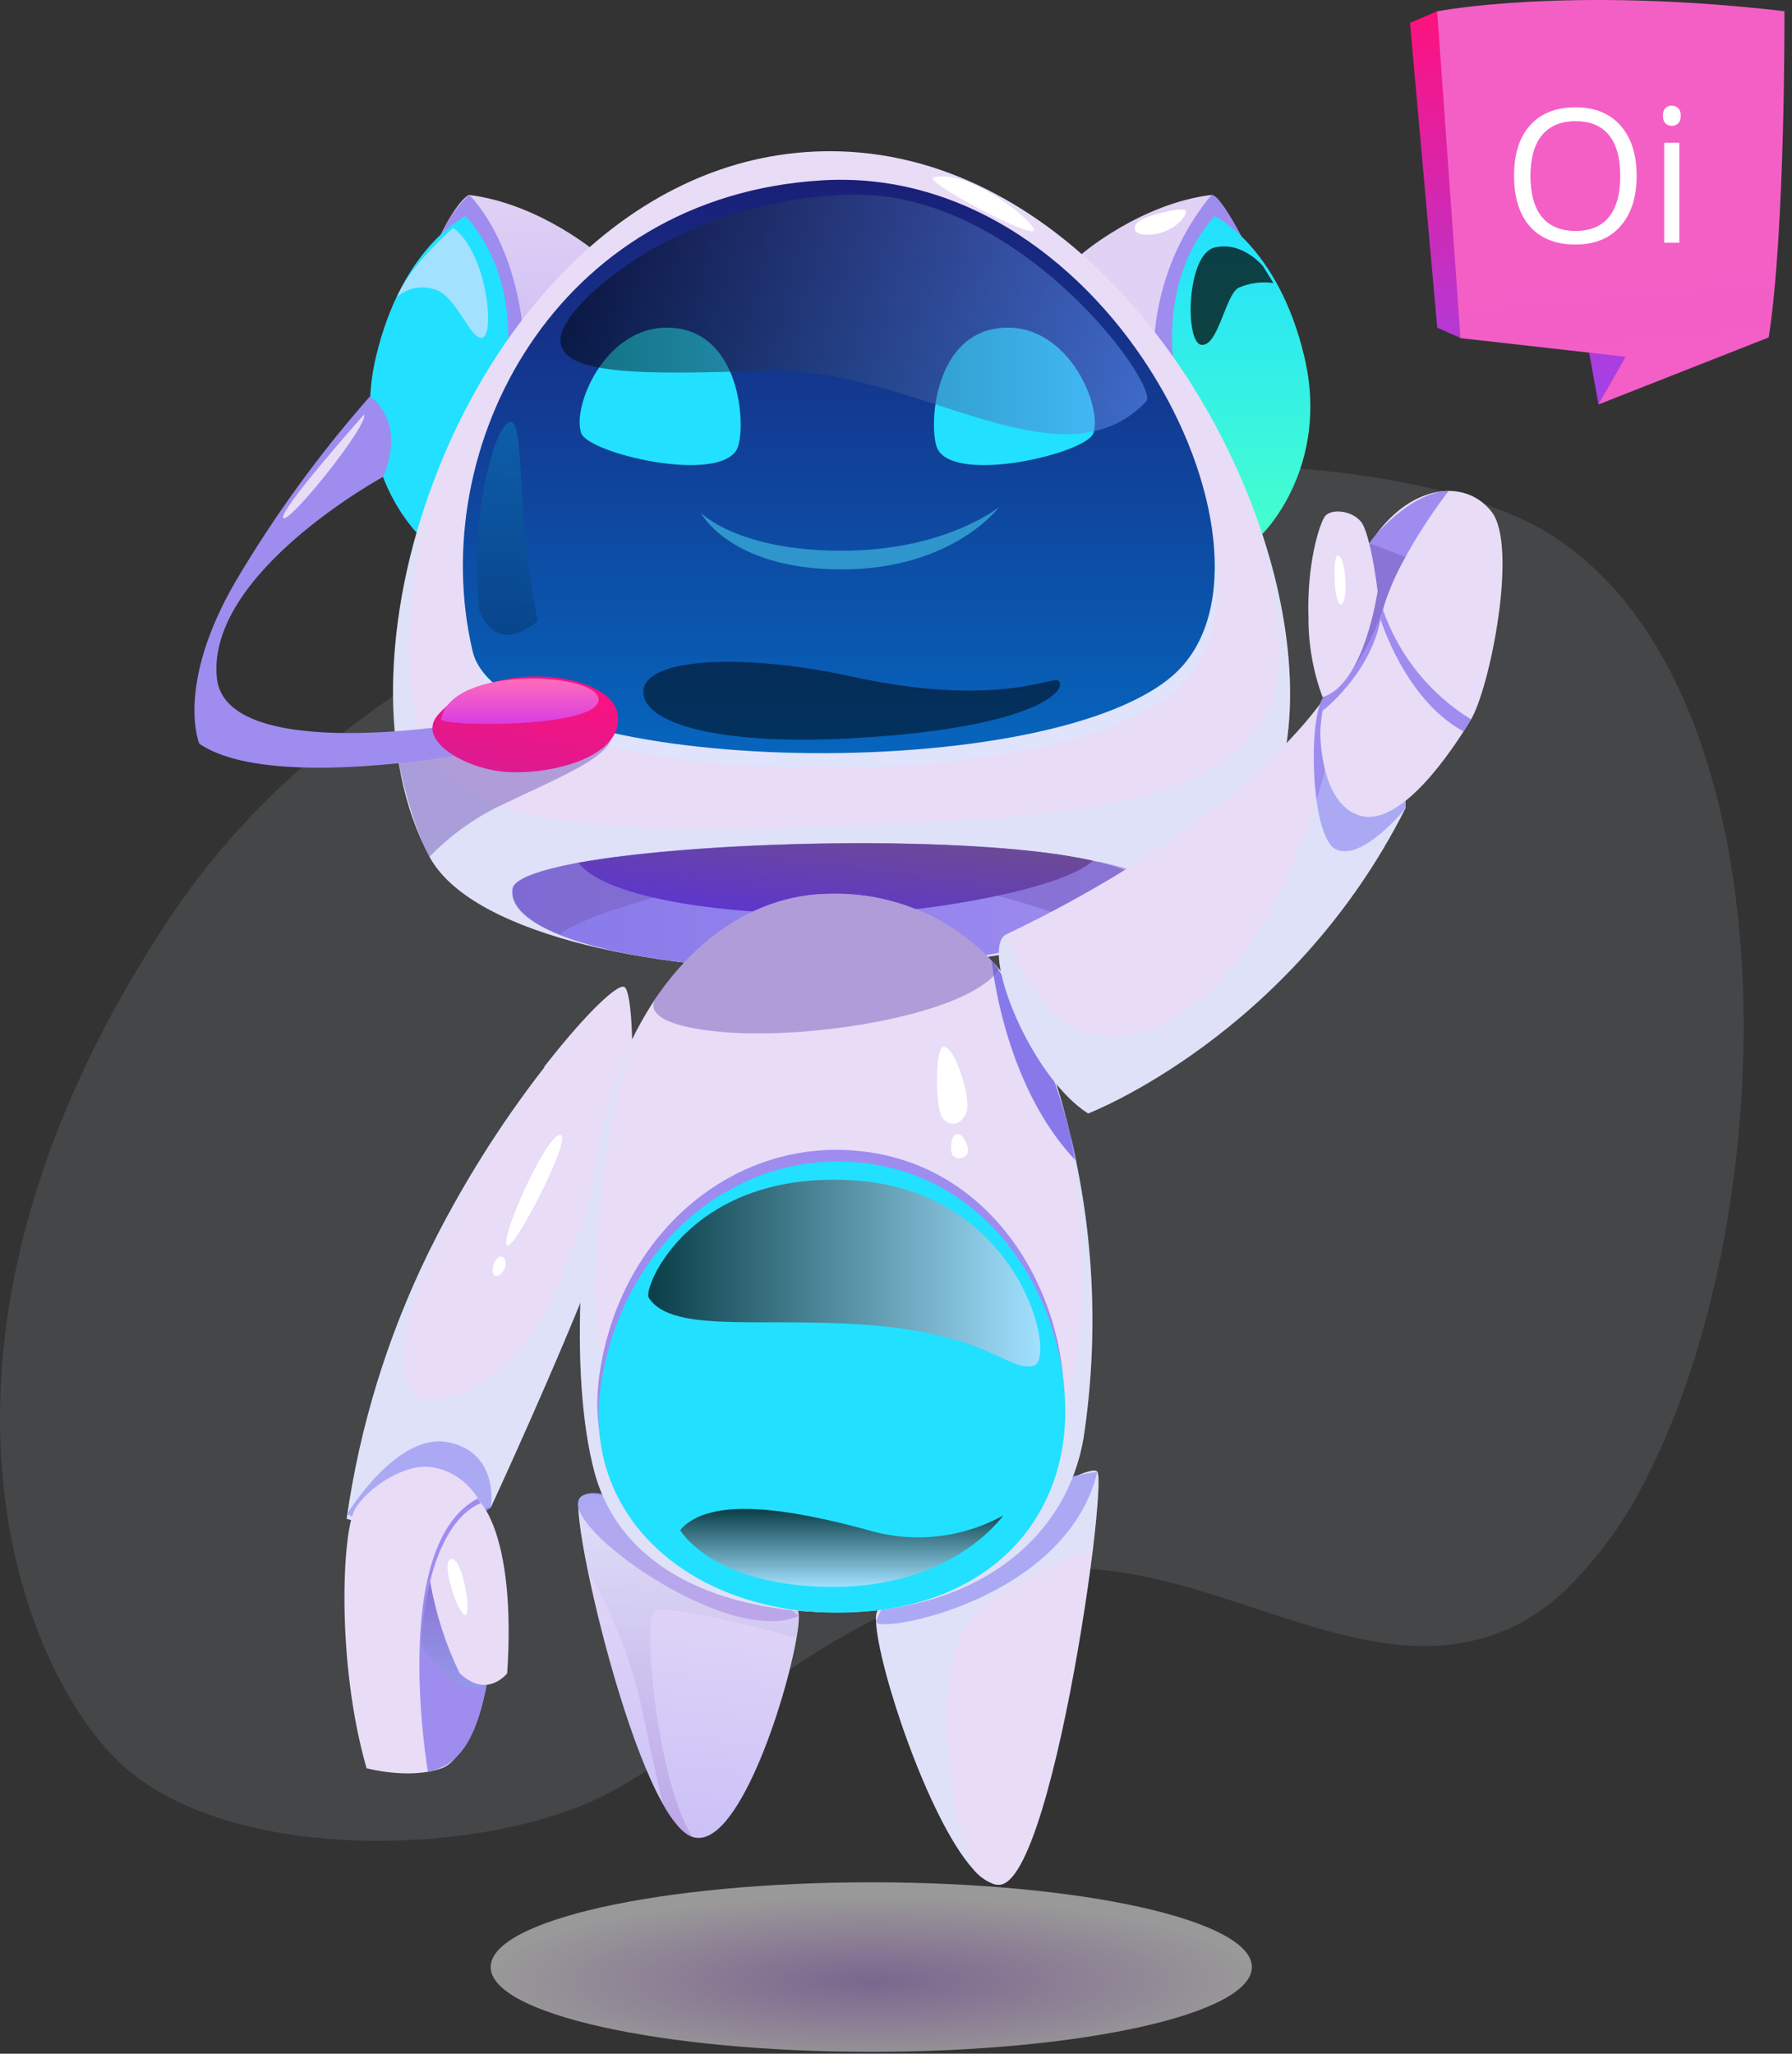 <svg width="192" height="220" viewBox="0 0 192 220" fill="none" xmlns="http://www.w3.org/2000/svg">
<rect x="0" y="0" width="192" height="220" fill="#333333" stroke="none"/>
<path d="M176.642 157.859C174.378 162.613 171.275 166.918 167.482 170.569C166.507 171.467 165.46 172.283 164.352 173.009C163.355 173.658 162.301 174.214 161.202 174.669C145.512 181.159 129.452 166.399 111.502 168.139C96.462 169.609 85.632 177.999 76.002 184.999C72.859 187.4 69.566 189.598 66.142 191.579C65.229 192.086 64.319 192.546 63.412 192.959C62.394 193.42 61.352 193.827 60.292 194.179C46.392 198.949 22.912 198.769 12.502 188.519C1.632 177.749 -11.598 142.919 18.362 98.059C51.662 48.199 142.632 41.299 166.942 57.789C192.092 74.839 191.082 129.209 176.642 157.859Z" fill="#E5F6FF" fill-opacity="0.1"/>
<path style="mix-blend-mode:multiply" opacity="0.5" d="M93.352 219.799C115.874 219.799 134.132 215.734 134.132 210.719C134.132 205.705 115.874 201.639 93.352 201.639C70.83 201.639 52.572 205.705 52.572 210.719C52.572 215.734 70.83 219.799 93.352 219.799Z" fill="url(#paint0_radial)"/>
<path d="M85.342 175.469C84.152 182.409 78.872 198.469 74.142 196.759C73.142 196.399 72.052 195.099 70.992 193.199C67.752 187.409 64.572 176.029 62.992 168.329C62.132 164.129 61.742 161.019 62.092 160.519C64.202 157.389 84.242 170.939 85.442 172.449C85.672 172.739 85.622 173.859 85.342 175.469Z" fill="url(#paint1_linear)"/>
<path d="M117.082 166.099C117.002 166.739 116.912 167.409 116.822 168.099C115.402 178.649 112.482 194.099 109.332 199.759C108.582 201.109 107.812 201.889 107.052 201.909C106.845 201.918 106.638 201.888 106.442 201.819C105.567 201.483 104.8 200.917 104.222 200.179C99.442 194.819 94.052 178.549 93.862 173.689C93.803 173.271 93.866 172.844 94.042 172.459C96.762 168.759 116.472 156.159 117.572 157.659C117.862 158.049 117.642 161.409 117.082 166.099Z" fill="url(#paint2_linear)"/>
<path d="M62.102 160.519C59.882 163.419 77.962 176.519 85.582 173.109C85.582 173.109 65.052 156.669 62.102 160.519Z" fill="url(#paint3_linear)"/>
<path d="M93.862 173.679C93.262 175.159 114.142 171.769 117.572 157.679C117.572 157.649 99.522 159.759 93.862 173.679Z" fill="url(#paint4_linear)"/>
<path style="mix-blend-mode:multiply" opacity="0.3" d="M70.002 172.699C69.002 173.959 70.242 190.199 74.142 196.759C73.142 196.399 72.052 195.099 70.992 193.199C70.352 190.349 69.412 186.129 68.522 181.919C67.339 177.149 65.481 172.573 63.002 168.329C62.142 164.129 61.752 161.019 62.102 160.519C64.212 157.389 84.252 170.939 85.452 172.449C85.672 172.739 85.622 173.859 85.342 175.449C85.342 175.469 71.002 171.459 70.002 172.699Z" fill="url(#paint5_linear)"/>
<path style="mix-blend-mode:multiply" opacity="0.3" d="M117.082 166.099C117.082 166.099 105.662 169.479 103.022 174.899C100.382 180.319 101.372 193.159 104.222 200.169C99.442 194.809 94.052 178.539 93.862 173.679C93.803 173.26 93.866 172.834 94.042 172.449C96.762 168.749 116.472 156.149 117.572 157.649C117.862 158.049 117.642 161.409 117.082 166.099Z" fill="url(#paint6_linear)"/>
<path d="M67.742 112.879C67.742 118.879 66.872 127.619 64.142 134.659C59.612 146.319 52.812 160.999 52.602 161.449C48.452 163.979 43.482 163.849 40.312 163.389C39.239 163.242 38.179 163.011 37.142 162.699C38.552 152.807 41.504 143.197 45.892 134.219C49.352 127.189 53.517 120.528 58.322 114.339C58.325 114.313 58.325 114.286 58.322 114.259L58.472 114.059L58.562 113.959L58.632 113.859L58.742 113.729C62.852 108.509 66.192 105.339 66.892 105.729C67.382 105.929 67.752 108.779 67.742 112.879Z" fill="url(#paint7_linear)"/>
<path d="M37.192 162.189C37.192 162.189 42.542 153.359 48.062 154.509C53.582 155.659 52.592 161.509 52.592 161.509C50.317 162.98 47.691 163.819 44.984 163.938C42.278 164.058 39.588 163.454 37.192 162.189Z" fill="url(#paint8_linear)"/>
<path style="mix-blend-mode:multiply" opacity="0.3" d="M67.742 112.879C67.742 118.879 66.872 127.619 64.142 134.659C59.612 146.319 52.812 160.999 52.602 161.449L40.302 163.399C39.229 163.252 38.169 163.021 37.132 162.709C38.542 152.817 41.494 143.207 45.882 134.229C49.342 127.199 53.507 120.538 58.312 114.349C56.002 117.399 46.302 130.719 43.692 141.999C40.692 154.869 52.692 149.909 57.592 141.999C62.492 134.089 67.592 112.849 67.592 112.849L67.742 112.879Z" fill="url(#paint9_linear)"/>
<path d="M54.362 133.449C53.362 133.079 58.422 121.679 59.982 121.579C61.542 121.479 55.192 133.759 54.362 133.449Z" fill="white"/>
<path d="M53.852 134.659C53.082 134.259 52.362 136.389 53.062 136.659C53.762 136.929 54.722 135.129 53.852 134.659Z" fill="white"/>
<path d="M46.282 157.169C43.422 156.699 39.282 159.379 37.982 161.779C36.682 164.179 36.002 177.999 39.272 189.419C39.272 189.419 43.882 190.669 47.332 189.419C50.782 188.169 53.192 178.089 53.382 170.509C53.572 162.929 51.002 157.939 46.282 157.169Z" fill="url(#paint10_linear)"/>
<path d="M45.852 189.799C45.852 189.799 41.652 165.479 51.212 160.509C51.212 160.509 54.052 165.329 53.002 174.739C51.952 184.149 50.322 188.939 45.852 189.799Z" fill="url(#paint11_linear)"/>
<path style="mix-blend-mode:multiply" opacity="0.5" d="M45.162 176.299C45.162 176.299 47.622 179.899 49.302 180.479C50.268 180.848 51.336 180.848 52.302 180.479L46.102 169.479C45.512 171.706 45.196 173.996 45.162 176.299Z" fill="url(#paint12_linear)"/>
<path d="M46.092 169.409C46.092 169.409 47.452 162.669 51.522 161.019C51.522 161.019 55.302 164.749 54.342 179.249C54.342 179.249 52.232 182.029 49.252 179.249C47.738 176.135 46.674 172.822 46.092 169.409Z" fill="url(#paint13_linear)"/>
<path d="M48.412 166.999C47.032 166.999 49.132 173.119 49.852 172.999C50.572 172.879 49.572 166.999 48.412 166.999Z" fill="white"/>
<path d="M64.132 27.219C64.132 27.219 57.882 21.819 50.232 20.879C50.232 20.879 47.882 22.029 45.172 30.459C42.462 38.889 47.462 55.559 47.462 55.559L64.132 27.219Z" fill="url(#paint14_linear)"/>
<path d="M47.262 25.089C47.959 23.493 48.98 22.059 50.262 20.879C50.262 20.879 56.552 26.699 56.262 40.579L54.452 42.459L47.262 25.089Z" fill="url(#paint15_linear)"/>
<path d="M115.892 27.219C115.892 27.219 122.152 21.819 129.802 20.879C129.802 20.879 132.152 22.029 134.802 30.459C137.452 38.889 132.512 55.559 132.512 55.559L115.892 27.219Z" fill="url(#paint16_linear)"/>
<path d="M129.802 20.879C125.775 25.758 123.585 31.893 123.612 38.219L126.002 39.729L133.002 25.289C133.002 25.289 130.662 20.759 129.802 20.879Z" fill="url(#paint17_linear)"/>
<path d="M125.782 38.999C125.782 38.999 124.132 29.859 130.142 23.149C130.142 23.149 136.942 26.349 139.752 38.219C142.562 50.089 135.242 57.219 135.242 57.219L125.782 38.999Z" fill="url(#paint18_linear)"/>
<path d="M54.252 38.999C54.252 38.999 55.902 29.859 49.892 23.149C49.892 23.149 43.092 26.349 40.282 38.219C37.472 50.089 44.792 57.219 44.792 57.219L54.252 38.999Z" fill="url(#paint19_linear)"/>
<path d="M134.122 89.509C120.122 109.079 54.572 107.629 46.032 91.799C40.462 81.459 41.032 65.919 46.442 51.619C53.442 32.849 68.722 16.199 88.932 16.199C112.722 16.199 131.002 39.899 136.512 61.549C139.292 72.499 138.812 82.929 134.122 89.509Z" fill="url(#paint20_linear)"/>
<path d="M50.932 71.359C54.052 84.689 111.712 86.139 125.872 74.059C140.032 61.979 119.642 19.059 88.402 20.939C59.832 22.659 45.812 49.519 50.932 71.359Z" fill="#DFE3FB"/>
<path d="M50.632 69.739C53.752 83.069 111.412 84.519 125.572 72.439C139.732 60.359 119.342 17.439 88.102 19.319C59.532 20.999 45.512 47.909 50.632 69.739Z" fill="url(#paint21_linear)"/>
<path style="mix-blend-mode:multiply" opacity="0.3" d="M134.122 89.509C120.122 109.079 54.572 107.629 46.032 91.799C40.462 81.459 41.032 65.919 46.442 51.619C46.212 52.459 40.722 72.509 46.332 81.329C52.072 90.329 74.772 89.099 99.142 88.059C123.512 87.019 131.572 83.479 135.662 76.599C138.882 71.189 135.662 59.259 134.122 54.429L136.512 61.559C139.292 72.499 138.812 82.929 134.122 89.509Z" fill="url(#paint22_linear)"/>
<path d="M89.002 103.919C75.362 103.919 65.532 102.369 60.002 100.169C56.392 98.719 54.642 96.999 54.902 95.229C55.052 94.149 57.732 93.229 61.902 92.429C74.292 90.179 99.902 89.509 113.722 91.599C114.912 91.779 116.012 91.979 117.012 92.199L117.632 92.349H117.752C120.132 92.929 121.822 93.649 122.572 94.519C122.746 94.718 122.878 94.949 122.962 95.199C124.322 99.649 101.322 103.929 89.002 103.919Z" fill="url(#paint23_linear)"/>
<path style="mix-blend-mode:multiply" opacity="0.5" d="M122.882 94.139C122.826 94.287 122.749 94.425 122.652 94.549C121.312 96.439 115.902 98.869 115.902 98.869C115.902 98.869 95.082 90.359 78.212 94.139C61.342 97.919 60.052 100.139 60.052 100.139C56.442 98.689 54.692 96.969 54.952 95.199C55.102 94.119 57.782 93.199 61.952 92.399C74.342 90.149 99.952 89.479 113.772 91.569C115.222 91.829 116.532 92.079 117.682 92.319H117.802C121.102 93.089 123.002 93.709 122.882 94.139Z" fill="url(#paint24_linear)"/>
<path d="M117.092 92.199C113.872 95.289 98.412 97.999 89.602 97.939C73.812 97.939 64.212 95.429 61.982 92.429C75.432 89.999 104.512 89.399 117.092 92.199Z" fill="url(#paint25_linear)"/>
<path d="M116.102 153.999C114.202 165.239 104.102 172.729 89.702 172.729C77.142 172.729 66.492 168.049 63.702 157.729C60.912 147.409 61.982 128.359 65.702 116.489C66.247 114.744 66.916 113.04 67.702 111.389C68.401 109.946 69.192 108.55 70.072 107.209C74.702 100.259 81.412 95.749 89.002 95.749C92.407 95.666 95.789 96.341 98.902 97.725C102.015 99.108 104.781 101.166 107.002 103.749C108.905 106.001 110.422 108.552 111.492 111.299C112.751 114.535 113.786 117.852 114.592 121.229C114.588 121.262 114.588 121.296 114.592 121.329C117.231 132.015 117.744 143.116 116.102 153.999Z" fill="url(#paint26_linear)"/>
<path d="M106.252 102.909C106.252 102.909 107.482 116.259 115.322 124.389C115.322 124.389 113.152 111.939 106.252 102.909Z" fill="url(#paint27_linear)"/>
<path d="M150.582 86.589C138.292 110.959 116.582 119.279 116.582 119.279C110.582 115.429 105.422 102.829 107.472 100.369C107.569 100.243 107.696 100.143 107.842 100.079C134.292 87.419 142.202 74.299 142.202 74.299C143.661 74.37 145.071 74.848 146.273 75.679C147.475 76.509 148.42 77.659 149.002 78.999C150.076 81.384 150.615 83.974 150.582 86.589Z" fill="url(#paint28_linear)"/>
<path style="mix-blend-mode:multiply" opacity="0.5" d="M46.002 91.799C48.357 89.362 51.153 87.394 54.242 85.999C59.672 83.399 64.672 81.359 65.442 79.269C66.212 77.179 50.532 78.409 50.532 78.409L42.732 81.799C42.732 81.799 44.002 88.059 46.002 91.799Z" fill="url(#paint29_linear)"/>
<path d="M142.252 74.299C140.052 74.889 140.252 89.509 143.082 90.959C145.912 92.409 150.582 86.589 150.582 86.589C150.582 86.589 150.062 72.219 142.252 74.299Z" fill="url(#paint30_linear)"/>
<path d="M100.492 48.169C102.572 51.839 116.372 48.569 117.152 46.399C118.152 43.479 114.342 34.319 107.052 35.149C99.762 35.979 99.482 46.389 100.492 48.169Z" fill="url(#paint31_linear)"/>
<path d="M78.932 48.169C76.842 51.839 63.042 48.569 62.272 46.399C61.222 43.479 65.082 34.319 72.372 35.149C79.662 35.979 79.942 46.389 78.932 48.169Z" fill="url(#paint32_linear)"/>
<path d="M75.082 54.929C75.082 54.929 79.002 58.999 90.172 58.999C101.342 58.999 107.052 54.309 107.052 54.309C107.052 54.309 102.132 60.999 90.172 60.999C78.212 60.999 75.082 54.929 75.082 54.929Z" fill="#2F95CD"/>
<path d="M39.642 42.459C39.642 42.459 43.642 45.059 41.032 51.089C41.032 51.089 22.132 61.379 23.232 72.599C24.142 81.959 50.232 77.429 50.232 77.429L51.162 80.549C51.162 80.549 29.002 84.889 21.352 79.669C21.352 79.669 18.752 73.489 25.202 62.349C29.376 55.278 34.211 48.618 39.642 42.459Z" fill="url(#paint33_linear)"/>
<path d="M46.942 76.559C44.562 79.249 49.612 82.189 53.762 82.649C58.422 83.149 66.702 81.309 66.202 76.649C65.702 71.989 52.522 70.249 46.942 76.559Z" fill="url(#paint34_linear)"/>
<path style="mix-blend-mode:screen" opacity="0.5" d="M60.092 35.999C59.372 40.319 68.982 40.129 82.092 39.699C97.812 39.179 113.612 52.699 122.812 42.999C124.322 41.399 109.272 20.379 91.102 20.849C72.932 21.319 60.712 32.289 60.092 35.999Z" fill="url(#paint35_linear)"/>
<path style="mix-blend-mode:screen" opacity="0.5" d="M69.002 73.639C68.172 76.769 74.722 79.899 90.822 79.109C110.282 78.109 114.412 74.109 113.452 72.949C112.882 72.269 107.052 75.949 91.072 72.439C80.512 70.119 69.882 70.349 69.002 73.639Z" fill="url(#paint36_linear)"/>
<path style="mix-blend-mode:multiply" opacity="0.3" d="M134.002 53.999L133.532 52.589C133.602 52.859 133.782 53.339 134.002 53.999Z" fill="url(#paint37_linear)"/>
<path style="mix-blend-mode:multiply" opacity="0.3" d="M116.102 153.999C114.202 165.239 104.102 172.729 89.702 172.729C77.142 172.729 66.492 168.049 63.702 157.729C60.912 147.409 61.982 128.359 65.702 116.489C66.247 114.744 66.916 113.04 67.702 111.389C67.702 111.389 60.102 136.589 66.172 152.649C72.242 168.709 100.562 168.359 110.172 157.649C119.282 147.499 115.072 123.649 114.642 121.379C117.258 132.052 117.754 143.135 116.102 153.999Z" fill="url(#paint38_linear)"/>
<path d="M64.222 147.289C66.372 132.199 78.482 121.969 91.922 123.289C106.412 124.659 114.202 138.499 114.002 150.369C113.802 162.239 105.112 171.509 89.562 171.509C74.012 171.509 62.212 161.409 64.222 147.289Z" fill="url(#paint39_linear)"/>
<path d="M64.362 148.539C66.512 133.449 78.612 123.219 92.062 124.539C106.552 125.909 114.342 139.749 114.132 151.619C113.922 163.489 105.252 172.759 89.702 172.759C74.152 172.759 62.352 162.659 64.362 148.539Z" fill="url(#paint40_radial)"/>
<path style="mix-blend-mode:multiply" opacity="0.5" d="M107.052 103.799C103.982 108.629 87.052 111.429 77.272 110.539C68.752 109.759 70.052 107.459 70.112 107.169C74.702 100.259 81.412 95.749 89.002 95.749C92.42 95.665 95.813 96.344 98.936 97.737C102.058 99.129 104.831 101.2 107.052 103.799Z" fill="url(#paint41_linear)"/>
<path d="M101.002 112.159C100.212 112.419 100.172 118.769 101.002 119.789C101.832 120.809 103.142 120.499 103.582 118.999C104.022 117.499 102.232 111.769 101.002 112.159Z" fill="white"/>
<path d="M102.492 121.479C101.832 121.629 101.762 123.209 102.062 123.759C102.172 123.878 102.31 123.968 102.463 124.022C102.616 124.076 102.78 124.091 102.94 124.068C103.101 124.044 103.253 123.982 103.384 123.886C103.515 123.791 103.621 123.665 103.692 123.519C103.872 122.849 103.152 121.319 102.492 121.479Z" fill="white"/>
<path style="mix-blend-mode:screen" opacity="0.72" d="M72.872 163.909C72.872 163.909 76.342 169.999 89.282 169.999C102.222 169.999 107.482 162.349 107.482 162.349C105.292 163.556 102.884 164.315 100.399 164.582C97.913 164.85 95.399 164.621 93.002 163.909C84.442 161.579 76.002 160.259 72.872 163.909Z" fill="url(#paint42_linear)"/>
<path d="M100.062 18.999C98.682 19.319 110.282 25.449 110.752 24.719C111.222 23.989 103.892 18.069 100.062 18.999Z" fill="white"/>
<path d="M122.282 23.539C121.122 24.169 121.222 25.409 123.612 25.099C126.002 24.789 127.302 22.909 127.042 22.549C126.782 22.189 123.582 22.839 122.282 23.539Z" fill="white"/>
<path style="mix-blend-mode:multiply" opacity="0.3" d="M150.582 86.589C138.292 110.959 116.582 119.279 116.582 119.279C110.582 115.429 105.422 102.829 107.472 100.369C107.589 100.264 107.712 100.167 107.842 100.079C107.842 100.079 111.712 114.279 123.052 110.339C136.502 105.669 142.002 82.339 142.002 82.339V75.439L149.002 78.999C150.076 81.384 150.615 83.974 150.582 86.589Z" fill="url(#paint43_linear)"/>
<path d="M141.462 78.429C141.462 78.429 141.362 86.129 145.732 87.379C150.102 88.629 155.572 80.459 157.602 77.079C159.632 73.699 162.702 58.429 159.792 54.789C156.882 51.149 151.252 52.079 147.502 57.179C147.502 57.179 141.672 71.869 141.462 78.429Z" fill="url(#paint44_linear)"/>
<path d="M141.702 76.139C141.702 76.139 146.772 72.279 147.922 66.349C149.072 60.419 155.212 52.589 155.212 52.589C155.212 52.589 151.982 52.289 147.502 57.179C143.022 62.069 141.702 76.139 141.702 76.139Z" fill="url(#paint45_linear)"/>
<path style="mix-blend-mode:multiply" opacity="0.5" d="M146.702 58.199L150.582 59.659C149.549 61.441 148.736 63.341 148.162 65.319C147.363 67.641 146.242 69.839 144.832 71.849L146.702 58.199Z" fill="url(#paint46_linear)"/>
<path d="M141.702 74.679C140.69 71.946 140.179 69.053 140.192 66.139C140.002 60.519 141.342 56.139 141.962 55.309C142.582 54.479 144.772 54.629 145.812 55.879C146.852 57.129 147.602 63.309 147.602 63.309C147.602 63.309 146.202 73.319 141.702 74.679Z" fill="url(#paint47_linear)"/>
<path d="M147.922 66.349C147.922 66.349 150.522 74.939 156.802 78.349L157.602 77.059C153.198 74.34 149.865 70.187 148.162 65.299L147.922 66.349Z" fill="url(#paint48_linear)"/>
<path d="M143.342 59.519C142.712 59.439 142.922 64.979 143.702 64.749C144.482 64.519 144.232 59.619 143.342 59.519Z" fill="white"/>
<path d="M47.262 77.049C47.122 77.819 63.742 78.049 64.132 75.049C64.522 72.049 48.352 71.119 47.262 77.049Z" fill="url(#paint49_linear)"/>
<path style="mix-blend-mode:screen" opacity="0.2" d="M51.352 65.349C50.944 61.815 50.984 58.243 51.472 54.719C52.262 48.629 53.902 44.719 54.882 45.249C55.862 45.779 55.702 51.759 56.272 57.639C56.722 62.209 57.602 66.509 57.602 66.509C57.602 66.509 53.392 70.529 51.352 65.349Z" fill="url(#paint50_linear)"/>
<path style="mix-blend-mode:screen" opacity="0.72" d="M69.502 138.999C72.052 143.069 82.572 140.899 94.412 142.059C106.252 143.219 108.282 147.059 110.782 146.289C113.282 145.519 109.332 127.669 91.632 126.459C73.932 125.249 68.862 137.999 69.502 138.999Z" fill="url(#paint51_linear)"/>
<path style="mix-blend-mode:screen" opacity="0.72" d="M135.322 28.519C135.322 28.519 133.122 25.789 130.122 26.519C127.122 27.249 126.922 36.709 128.712 36.939C130.502 37.169 131.272 31.709 132.652 30.849C133.837 30.319 135.147 30.135 136.432 30.319L135.322 28.519Z" fill="url(#paint52_linear)"/>
<path style="mix-blend-mode:screen" opacity="0.72" d="M42.532 31.809C43.037 31.363 43.645 31.049 44.301 30.894C44.956 30.738 45.641 30.747 46.292 30.919C48.902 31.349 50.402 36.689 51.732 36.149C53.062 35.609 52.082 26.959 48.562 24.419C48.562 24.419 44.002 28.289 42.532 31.809Z" fill="url(#paint53_linear)"/>
<path d="M39.002 44.409C39.002 44.409 29.792 54.759 30.352 55.489C30.912 56.219 39.552 45.479 39.002 44.409Z" fill="url(#paint54_linear)"/>
<path d="M153.991 1.199L151.071 2.449L153.991 35.099L156.491 36.209L170.231 37.589L171.271 43.329L181.271 35.099L153.991 1.199Z" fill="url(#paint55_linear)"/>
<path d="M191.191 1.199C191.191 1.199 191.291 24.739 189.501 36.149L171.261 43.329L174.181 38.219L156.481 36.219C156.481 36.219 154.601 9.749 153.981 1.219C153.991 1.199 167.941 -1.501 191.191 1.199Z" fill="url(#paint56_linear)"/>
<path d="M175.355 18.842C175.355 21.127 174.776 22.924 173.617 24.232C172.465 25.541 170.86 26.195 168.803 26.195C166.7 26.195 165.076 25.554 163.93 24.271C162.79 22.982 162.221 21.166 162.221 18.822C162.221 16.498 162.794 14.698 163.939 13.422C165.085 12.139 166.713 11.498 168.822 11.498C170.873 11.498 172.475 12.149 173.627 13.451C174.779 14.753 175.355 16.55 175.355 18.842ZM163.979 18.842C163.979 20.775 164.389 22.244 165.209 23.246C166.036 24.242 167.234 24.74 168.803 24.74C170.385 24.74 171.579 24.242 172.387 23.246C173.194 22.25 173.598 20.782 173.598 18.842C173.598 16.921 173.194 15.466 172.387 14.477C171.586 13.48 170.398 12.982 168.822 12.982C167.24 12.982 166.036 13.484 165.209 14.486C164.389 15.482 163.979 16.934 163.979 18.842ZM179.926 26H178.305V15.297H179.926V26ZM178.168 12.396C178.168 12.025 178.259 11.755 178.441 11.586C178.624 11.41 178.852 11.322 179.125 11.322C179.385 11.322 179.61 11.41 179.799 11.586C179.988 11.762 180.082 12.032 180.082 12.396C180.082 12.761 179.988 13.034 179.799 13.217C179.61 13.393 179.385 13.48 179.125 13.48C178.852 13.48 178.624 13.393 178.441 13.217C178.259 13.034 178.168 12.761 178.168 12.396Z" fill="white"/>
<defs>
<radialGradient id="paint0_radial" cx="0" cy="0" r="1" gradientUnits="userSpaceOnUse" gradientTransform="translate(93.352 212.2) scale(40.79 8.974)">
<stop stop-color="#BE9DEA"/>
<stop offset="0.39" stop-color="#E0BFF5"/>
<stop offset="1" stop-color="white"/>
</radialGradient>
<linearGradient id="paint1_linear" x1="70.152" y1="196.309" x2="74.532" y2="161.439" gradientUnits="userSpaceOnUse">
<stop stop-color="#CBC1F7"/>
<stop offset="1" stop-color="#E8DCF7"/>
</linearGradient>
<linearGradient id="paint2_linear" x1="2515.57" y1="9087.09" x2="2964.72" y2="7164.54" gradientUnits="userSpaceOnUse">
<stop stop-color="#CBC1F7"/>
<stop offset="1" stop-color="#E8DCF7"/>
</linearGradient>
<linearGradient id="paint3_linear" x1="73.752" y1="173.679" x2="73.752" y2="159.939" gradientUnits="userSpaceOnUse">
<stop stop-color="#BE9DEA"/>
<stop offset="1" stop-color="#9E8CEF"/>
</linearGradient>
<linearGradient id="paint4_linear" x1="2601.57" y1="2997.28" x2="2601.57" y2="2730.46" gradientUnits="userSpaceOnUse">
<stop stop-color="#BE9DEA"/>
<stop offset="1" stop-color="#9E8CEF"/>
</linearGradient>
<linearGradient id="paint5_linear" x1="73.782" y1="196.759" x2="73.782" y2="160.049" gradientUnits="userSpaceOnUse">
<stop stop-color="#9D68C2"/>
<stop offset="1" stop-color="#CCEDFF"/>
</linearGradient>
<linearGradient id="paint6_linear" x1="2617.69" y1="8693.45" x2="2617.69" y2="6875.14" gradientUnits="userSpaceOnUse">
<stop stop-color="#9D68C2"/>
<stop offset="1" stop-color="#CCEDFF"/>
</linearGradient>
<linearGradient id="paint7_linear" x1="1547.26" y1="9641.82" x2="2344.01" y2="6292.04" gradientUnits="userSpaceOnUse">
<stop stop-color="#CBC1F7"/>
<stop offset="1" stop-color="#E8DCF7"/>
</linearGradient>
<linearGradient id="paint8_linear" x1="732.214" y1="1719.77" x2="732.214" y2="1628.59" gradientUnits="userSpaceOnUse">
<stop stop-color="#BE9DEA"/>
<stop offset="1" stop-color="#9E8CEF"/>
</linearGradient>
<linearGradient id="paint9_linear" x1="1642.01" y1="8372.72" x2="1642.01" y2="5818.93" gradientUnits="userSpaceOnUse">
<stop stop-color="#9D68C2"/>
<stop offset="1" stop-color="#CCEDFF"/>
</linearGradient>
<linearGradient id="paint10_linear" x1="739.719" y1="6399.47" x2="997.032" y2="5371.07" gradientUnits="userSpaceOnUse">
<stop stop-color="#CBC1F7"/>
<stop offset="1" stop-color="#E8DCF7"/>
</linearGradient>
<linearGradient id="paint11_linear" x1="452.381" y1="5719.75" x2="452.381" y2="4861.85" gradientUnits="userSpaceOnUse">
<stop stop-color="#BE9DEA"/>
<stop offset="1" stop-color="#9E8CEF"/>
</linearGradient>
<linearGradient id="paint12_linear" x1="48.722" y1="180.739" x2="48.722" y2="169.409" gradientUnits="userSpaceOnUse">
<stop stop-color="#8DA4E5"/>
<stop offset="1" stop-color="#755CBB"/>
</linearGradient>
<linearGradient id="paint13_linear" x1="462.029" y1="3668.71" x2="563.359" y2="3319.91" gradientUnits="userSpaceOnUse">
<stop stop-color="#CBC1F7"/>
<stop offset="1" stop-color="#E8DCF7"/>
</linearGradient>
<linearGradient id="paint14_linear" x1="54.252" y1="55.559" x2="54.252" y2="20.879" gradientUnits="userSpaceOnUse">
<stop stop-color="#B9ACF4"/>
<stop offset="1" stop-color="#E1D1F5"/>
</linearGradient>
<linearGradient id="paint15_linear" x1="513.696" y1="937.166" x2="513.696" y2="471.47" gradientUnits="userSpaceOnUse">
<stop stop-color="#BE9DEA"/>
<stop offset="1" stop-color="#9E8CEF"/>
</linearGradient>
<linearGradient id="paint16_linear" x1="2592.68" y1="1947.7" x2="2592.68" y2="744.998" gradientUnits="userSpaceOnUse">
<stop stop-color="#B9ACF4"/>
<stop offset="1" stop-color="#E1D1F5"/>
</linearGradient>
<linearGradient id="paint17_linear" x1="1328.29" y1="769.88" x2="1328.29" y2="414.514" gradientUnits="userSpaceOnUse">
<stop stop-color="#BE9DEA"/>
<stop offset="1" stop-color="#9E8CEF"/>
</linearGradient>
<linearGradient id="paint18_linear" x1="132.982" y1="57.219" x2="132.982" y2="23.149" gradientUnits="userSpaceOnUse">
<stop stop-color="#45FFCD"/>
<stop offset="1" stop-color="#22E0FF"/>
</linearGradient>
<linearGradient id="paint19_linear" x1="-10561.4" y1="1972.63" x2="-10561.4" y2="811.87" gradientUnits="userSpaceOnUse">
<stop stop-color="#45FFCD"/>
<stop offset="1" stop-color="#22E0FF"/>
</linearGradient>
<linearGradient id="paint20_linear" x1="8333.62" y1="9205.24" x2="9219.23" y2="1484.99" gradientUnits="userSpaceOnUse">
<stop stop-color="#CBC1F7"/>
<stop offset="1" stop-color="#E8DCF7"/>
</linearGradient>
<linearGradient id="paint21_linear" x1="89.872" y1="80.679" x2="89.872" y2="19.259" gradientUnits="userSpaceOnUse">
<stop stop-color="#0665BD"/>
<stop offset="1" stop-color="#1A1F77"/>
</linearGradient>
<linearGradient id="paint22_linear" x1="8708.46" y1="5488.39" x2="8708.46" y2="2751.44" gradientUnits="userSpaceOnUse">
<stop stop-color="#9D68C2"/>
<stop offset="1" stop-color="#CCEDFF"/>
</linearGradient>
<linearGradient id="paint23_linear" x1="54.912" y1="97.129" x2="123.092" y2="97.129" gradientUnits="userSpaceOnUse">
<stop stop-color="#8879EA"/>
<stop offset="1" stop-color="#9E8CEF"/>
</linearGradient>
<linearGradient id="paint24_linear" x1="6096.63" y1="1075.02" x2="6096.63" y2="978.384" gradientUnits="userSpaceOnUse">
<stop stop-color="#8DA4E5"/>
<stop offset="1" stop-color="#755CBB"/>
</linearGradient>
<linearGradient id="paint25_linear" x1="88.732" y1="98.779" x2="90.012" y2="88.589" gradientUnits="userSpaceOnUse">
<stop stop-color="#5E36CC"/>
<stop offset="1" stop-color="#6C4A96"/>
</linearGradient>
<linearGradient id="paint26_linear" x1="4767.79" y1="13381.4" x2="5786.48" y2="7597.87" gradientUnits="userSpaceOnUse">
<stop stop-color="#CBC1F7"/>
<stop offset="1" stop-color="#E8DCF7"/>
</linearGradient>
<linearGradient id="paint27_linear" x1="1069.94" y1="2544.11" x2="1152.2" y2="2544.11" gradientUnits="userSpaceOnUse">
<stop stop-color="#8879EA"/>
<stop offset="1" stop-color="#9E8CEF"/>
</linearGradient>
<linearGradient id="paint28_linear" x1="5575.78" y1="5489.89" x2="5852.26" y2="3356.87" gradientUnits="userSpaceOnUse">
<stop stop-color="#CBC1F7"/>
<stop offset="1" stop-color="#E8DCF7"/>
</linearGradient>
<linearGradient id="paint29_linear" x1="1272.83" y1="1340.26" x2="1272.83" y2="1150.65" gradientUnits="userSpaceOnUse">
<stop stop-color="#8DA4E5"/>
<stop offset="1" stop-color="#755CBB"/>
</linearGradient>
<linearGradient id="paint30_linear" x1="1571.39" y1="1633.42" x2="1571.39" y2="1341.04" gradientUnits="userSpaceOnUse">
<stop stop-color="#BE9DEA"/>
<stop offset="1" stop-color="#9E8CEF"/>
</linearGradient>
<linearGradient id="paint31_linear" x1="1974.29" y1="768.85" x2="1974.29" y2="552.052" gradientUnits="userSpaceOnUse">
<stop stop-color="#45FFCD"/>
<stop offset="1" stop-color="#22E0FF"/>
</linearGradient>
<linearGradient id="paint32_linear" x1="-13705.2" y1="768.85" x2="-13705.2" y2="552.052" gradientUnits="userSpaceOnUse">
<stop stop-color="#45FFCD"/>
<stop offset="1" stop-color="#22E0FF"/>
</linearGradient>
<linearGradient id="paint33_linear" x1="1093.84" y1="3336.04" x2="1354.45" y2="1753.29" gradientUnits="userSpaceOnUse">
<stop stop-color="#BE9DEA"/>
<stop offset="1" stop-color="#9E8CEF"/>
</linearGradient>
<linearGradient id="paint34_linear" x1="54.785" y1="82.446" x2="57.393" y2="71.447" gradientUnits="userSpaceOnUse">
<stop stop-color="#DD1A8F"/>
<stop offset="1" stop-color="#FE117E"/>
</linearGradient>
<linearGradient id="paint35_linear" x1="60.052" y1="33.709" x2="122.882" y2="33.709" gradientUnits="userSpaceOnUse">
<stop/>
<stop offset="1" stop-color="#6A9BFF"/>
</linearGradient>
<linearGradient id="paint36_linear" x1="3146.51" y1="696.37" x2="5140.04" y2="696.37" gradientUnits="userSpaceOnUse">
<stop/>
<stop offset="1" stop-color="#6A9BFF"/>
</linearGradient>
<linearGradient id="paint37_linear" x1="196.395" y1="128.729" x2="196.395" y2="126.741" gradientUnits="userSpaceOnUse">
<stop stop-color="#9D68C2"/>
<stop offset="1" stop-color="#CCEDFF"/>
</linearGradient>
<linearGradient id="paint38_linear" x1="4983.25" y1="10704.8" x2="4983.25" y2="6941.6" gradientUnits="userSpaceOnUse">
<stop stop-color="#9D68C2"/>
<stop offset="1" stop-color="#CCEDFF"/>
</linearGradient>
<linearGradient id="paint39_linear" x1="4514.64" y1="8410.59" x2="4514.64" y2="6075.07" gradientUnits="userSpaceOnUse">
<stop stop-color="#BE9DEA"/>
<stop offset="1" stop-color="#9E8CEF"/>
</linearGradient>
<radialGradient id="paint40_radial" cx="0" cy="0" r="1" gradientUnits="userSpaceOnUse" gradientTransform="translate(4562.42 8109.75) scale(1843.41 1782.09)">
<stop stop-color="#45FFCD"/>
<stop offset="1" stop-color="#22E0FF"/>
</radialGradient>
<linearGradient id="paint41_linear" x1="3349.58" y1="1751.92" x2="3349.58" y2="1528.26" gradientUnits="userSpaceOnUse">
<stop stop-color="#8DA4E5"/>
<stop offset="1" stop-color="#755CBB"/>
</linearGradient>
<linearGradient id="paint42_linear" x1="90.172" y1="170.009" x2="90.172" y2="161.639" gradientUnits="userSpaceOnUse">
<stop stop-color="#D4E2FF"/>
<stop offset="1"/>
</linearGradient>
<linearGradient id="paint43_linear" x1="5719.12" y1="5304.67" x2="5719.12" y2="3382.73" gradientUnits="userSpaceOnUse">
<stop stop-color="#9D68C2"/>
<stop offset="1" stop-color="#CCEDFF"/>
</linearGradient>
<linearGradient id="paint44_linear" x1="3051.01" y1="3119.55" x2="3320.35" y2="1920.51" gradientUnits="userSpaceOnUse">
<stop stop-color="#CBC1F7"/>
<stop offset="1" stop-color="#E8DCF7"/>
</linearGradient>
<linearGradient id="paint45_linear" x1="2147.26" y1="1845.96" x2="2147.26" y2="1291.27" gradientUnits="userSpaceOnUse">
<stop stop-color="#BE9DEA"/>
<stop offset="1" stop-color="#9E8CEF"/>
</linearGradient>
<linearGradient id="paint46_linear" x1="994.107" y1="1038.95" x2="994.107" y2="852.629" gradientUnits="userSpaceOnUse">
<stop stop-color="#8DA4E5"/>
<stop offset="1" stop-color="#755CBB"/>
</linearGradient>
<linearGradient id="paint47_linear" x1="1198.18" y1="1541.85" x2="1319.15" y2="1182.78" gradientUnits="userSpaceOnUse">
<stop stop-color="#CBC1F7"/>
<stop offset="1" stop-color="#E8DCF7"/>
</linearGradient>
<linearGradient id="paint48_linear" x1="1626.64" y1="1088.03" x2="1626.64" y2="917.725" gradientUnits="userSpaceOnUse">
<stop stop-color="#BE9DEA"/>
<stop offset="1" stop-color="#9E8CEF"/>
</linearGradient>
<linearGradient id="paint49_linear" x1="55.702" y1="77.539" x2="55.702" y2="72.719" gradientUnits="userSpaceOnUse">
<stop stop-color="#D93DE3"/>
<stop offset="1" stop-color="#FF6DBA"/>
</linearGradient>
<linearGradient id="paint50_linear" x1="53.987" y1="67.973" x2="55.544" y2="45.257" gradientUnits="userSpaceOnUse">
<stop/>
<stop offset="1" stop-color="#00E3FF"/>
</linearGradient>
<linearGradient id="paint51_linear" x1="69.452" y1="136.359" x2="111.462" y2="136.359" gradientUnits="userSpaceOnUse">
<stop/>
<stop offset="1" stop-color="#D4E2FF"/>
</linearGradient>
<linearGradient id="paint52_linear" x1="1258.07" y1="360.549" x2="1336.68" y2="360.549" gradientUnits="userSpaceOnUse">
<stop/>
<stop offset="1" stop-color="#D4E2FF"/>
</linearGradient>
<linearGradient id="paint53_linear" x1="458.005" y1="380.999" x2="553.448" y2="380.999" gradientUnits="userSpaceOnUse">
<stop stop-color="#D4E2FF"/>
<stop offset="1"/>
</linearGradient>
<linearGradient id="paint54_linear" x1="292.031" y1="728.967" x2="294.534" y2="603.806" gradientUnits="userSpaceOnUse">
<stop stop-color="#CBC1F7"/>
<stop offset="1" stop-color="#E8DCF7"/>
</linearGradient>
<linearGradient id="paint55_linear" x1="167.931" y1="43.569" x2="164.871" y2="0.429" gradientUnits="userSpaceOnUse">
<stop stop-color="#A242EA"/>
<stop offset="1" stop-color="#FE117E"/>
</linearGradient>
<linearGradient id="paint56_linear" x1="-6011.88" y1="1864.02" x2="-6167.5" y2="-15.7" gradientUnits="userSpaceOnUse">
<stop stop-color="#D93DE3"/>
<stop offset="1" stop-color="#FF6DBA"/>
</linearGradient>
</defs>
</svg>
